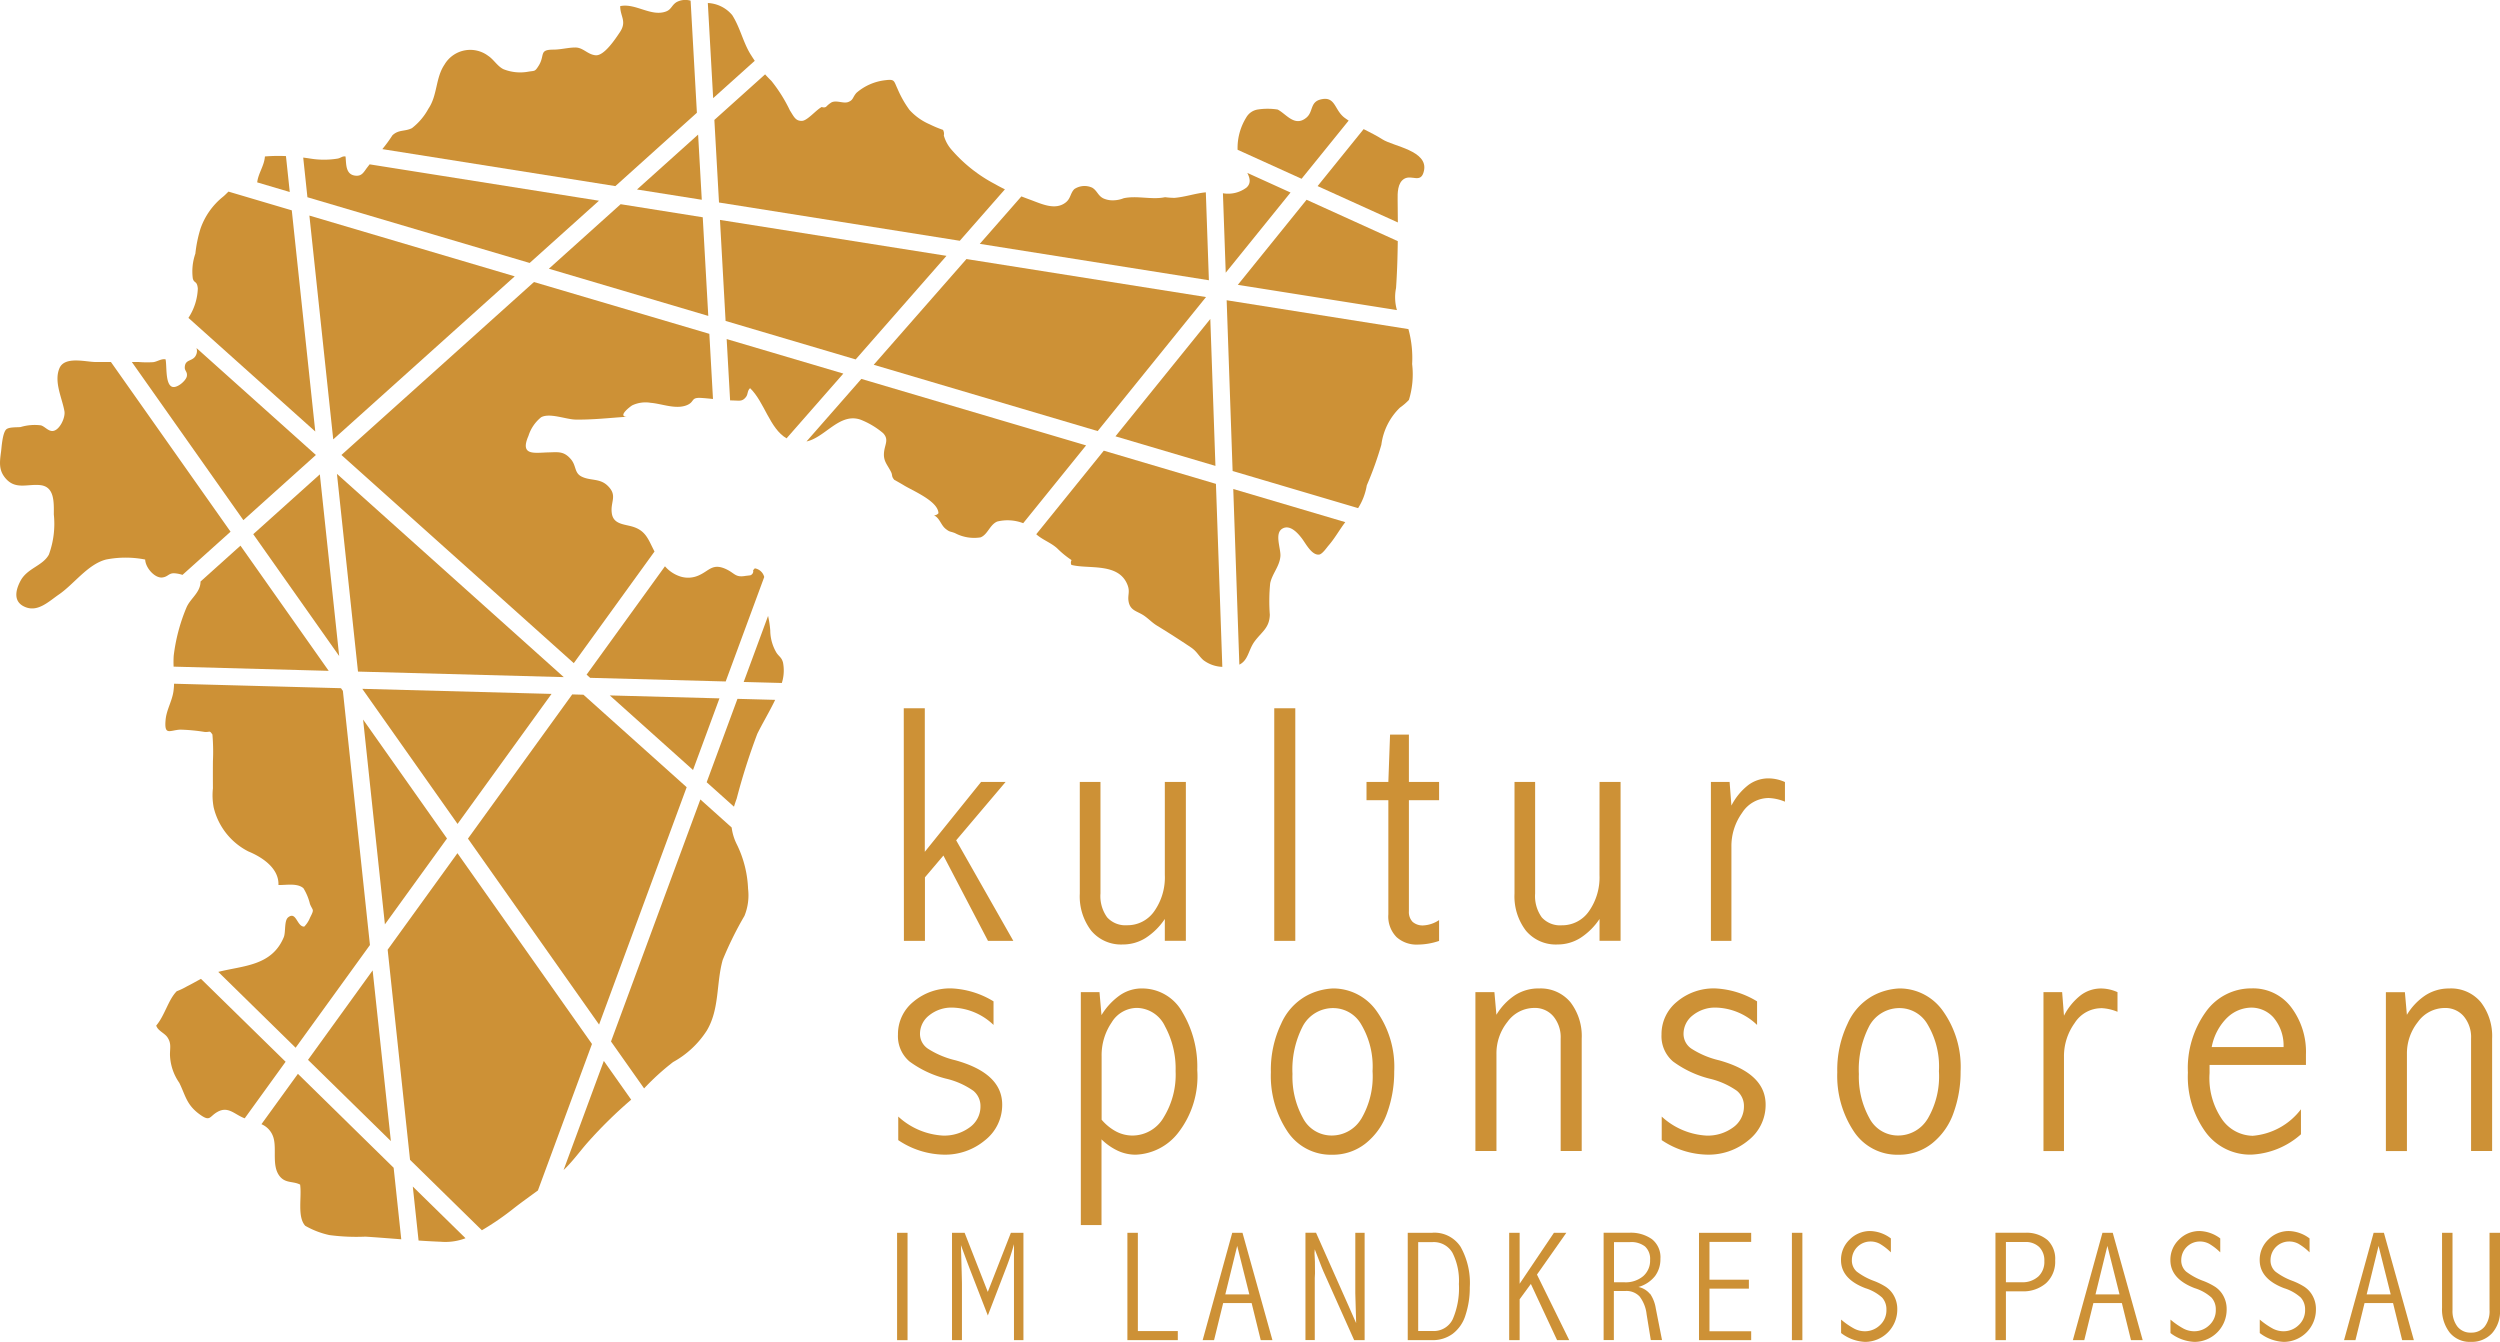 <svg id="Gruppe_13" data-name="Gruppe 13" xmlns="http://www.w3.org/2000/svg" xmlns:xlink="http://www.w3.org/1999/xlink" width="178.208" height="95.651" viewBox="0 0 178.208 95.651">
  <defs>
    <clipPath id="clip-path">
      <rect id="Rechteck_47" data-name="Rechteck 47" width="178.208" height="95.651" fill="none"/>
    </clipPath>
  </defs>
  <g id="Gruppe_8" data-name="Gruppe 8" transform="translate(0)" clip-path="url(#clip-path)">
    <path id="Pfad_71" data-name="Pfad 71" d="M579.546,505.979h-1.767v7.653h1.767a2.387,2.387,0,0,0,1.434-.45,2.621,2.621,0,0,0,.922-1.35,6.181,6.181,0,0,0,.3-1.964,5.261,5.261,0,0,0-.658-2.894,2.231,2.231,0,0,0-2-1m1.442,6.166a1.5,1.5,0,0,1-1.44.84h-1.022v-6.336h1.022a1.539,1.539,0,0,1,1.424.766,4.391,4.391,0,0,1,.456,2.221,5.585,5.585,0,0,1-.44,2.509" transform="translate(-477.431 -418.102)" fill="#cd9136"/>
    <path id="Pfad_72" data-name="Pfad 72" d="M661.456,510.333a1.442,1.442,0,0,0-.82-.491,2.306,2.306,0,0,0,1.187-.782,2.014,2.014,0,0,0,.381-1.227,1.638,1.638,0,0,0-.606-1.4,2.6,2.6,0,0,0-1.6-.458h-1.843v7.653h.73v-3.5h.828a1.28,1.28,0,0,1,1.006.39,2.537,2.537,0,0,1,.5,1.267l.3,1.843h.8l-.449-2.277a2.525,2.525,0,0,0-.4-1.023m-1.813-.82h-.762v-2.864h1.146a1.573,1.573,0,0,1,1.07.315,1.2,1.2,0,0,1,.357.952,1.461,1.461,0,0,1-.5,1.166,1.937,1.937,0,0,1-1.311.431" transform="translate(-543.844 -418.102)" fill="#cd9136"/>
    <path id="Pfad_73" data-name="Pfad 73" d="M623.491,505.98h-.884l-2.444,3.632V505.98h-.746v7.653h.746v-2.916l.8-1.092,1.869,4.008h.866l-2.3-4.675Z" transform="translate(-511.838 -418.102)" fill="#cd9136"/>
    <path id="Pfad_74" data-name="Pfad 74" d="M495.718,505.98l-2.109,7.653h.813l.649-2.645H497.1l.65,2.645h.834l-2.135-7.653Zm-.494,4.389.848-3.456.865,3.456Z" transform="translate(-407.88 -418.102)" fill="#cd9136"/>
    <path id="Pfad_75" data-name="Pfad 75" d="M393.272,510.193l-1.651-4.213h-.9v7.653h.708v-4.027q0-.274-.072-2.749.457,1.256.786,2.1l1.132,2.917,1.335-3.471a15.853,15.853,0,0,0,.528-1.612q.005.466,0,.7l0,1.257v4.882h.675V505.98h-.895Z" transform="translate(-322.859 -418.102)" fill="#cd9136"/>
    <path id="Pfad_76" data-name="Pfad 76" d="M539.349,510.286q0,.071.061,2.134l-.593-1.345-2.267-5.1h-.754v7.653h.664V509.2l.016-.329-.006-.85-.028-.593q0-.038.017-.269l.263.675q.257.681.351.889l2.195,4.91h.746V505.98h-.664Z" transform="translate(-442.739 -418.102)" fill="#cd9136"/>
    <path id="Pfad_77" data-name="Pfad 77" d="M463.464,505.98h-.746v7.653h3.594v-.648h-2.847Z" transform="translate(-382.354 -418.102)" fill="#cd9136"/>
    <rect id="Rechteck_45" data-name="Rechteck 45" width="0.746" height="7.653" transform="translate(63.947 87.878)" fill="#cd9136"/>
    <path id="Pfad_78" data-name="Pfad 78" d="M852.877,505.98l-2.109,7.653h.814l.649-2.645h2.031l.65,2.645h.834l-2.135-7.653Zm-.495,4.389.848-3.456.865,3.456Z" transform="translate(-703.008 -418.102)" fill="#cd9136"/>
    <path id="Pfad_79" data-name="Pfad 79" d="M894.038,509.259a4.755,4.755,0,0,0-.875-.444,4.626,4.626,0,0,1-1.242-.673,1.053,1.053,0,0,1-.343-.831A1.325,1.325,0,0,1,892.916,506a1.378,1.378,0,0,1,.655.165,4.069,4.069,0,0,1,.787.609v-.993a2.555,2.555,0,0,0-1.459-.527,2.037,2.037,0,0,0-1.479.606,1.982,1.982,0,0,0-.617,1.468q0,1.338,1.74,2a3.194,3.194,0,0,1,1.19.669,1.249,1.249,0,0,1,.307.861,1.436,1.436,0,0,1-.469,1.113,1.539,1.539,0,0,1-1.067.428,1.673,1.673,0,0,1-.743-.178,5.423,5.423,0,0,1-.952-.656v.96a3.011,3.011,0,0,0,1.712.631,2.3,2.3,0,0,0,2.293-2.32,1.941,1.941,0,0,0-.222-.938,1.757,1.757,0,0,0-.554-.636" transform="translate(-736.091 -417.502)" fill="#cd9136"/>
    <path id="Pfad_80" data-name="Pfad 80" d="M930.688,509.259a4.731,4.731,0,0,0-.875-.444,4.64,4.64,0,0,1-1.243-.673,1.054,1.054,0,0,1-.343-.831A1.325,1.325,0,0,1,929.566,506a1.38,1.38,0,0,1,.656.165,4.082,4.082,0,0,1,.787.609v-.993a2.556,2.556,0,0,0-1.46-.527,2.036,2.036,0,0,0-1.478.606,1.982,1.982,0,0,0-.617,1.468q0,1.338,1.739,2a3.185,3.185,0,0,1,1.19.669,1.25,1.25,0,0,1,.307.861,1.436,1.436,0,0,1-.469,1.113,1.54,1.54,0,0,1-1.067.428,1.673,1.673,0,0,1-.743-.178,5.4,5.4,0,0,1-.952-.656v.96a3.01,3.01,0,0,0,1.711.631,2.3,2.3,0,0,0,2.293-2.32,1.943,1.943,0,0,0-.222-.938,1.757,1.757,0,0,0-.554-.636" transform="translate(-766.376 -417.502)" fill="#cd9136"/>
    <path id="Pfad_81" data-name="Pfad 81" d="M822.681,506.477a2.316,2.316,0,0,0-1.571-.5h-2.115v7.653h.746v-3.478h1.145a2.476,2.476,0,0,0,1.717-.582,2.066,2.066,0,0,0,.649-1.624,1.845,1.845,0,0,0-.571-1.473m-.644,2.633a1.673,1.673,0,0,1-1.165.4h-1.131v-2.869H821.1a1.383,1.383,0,0,1,1.016.359,1.343,1.343,0,0,1,.364,1,1.418,1.418,0,0,1-.441,1.111" transform="translate(-676.753 -418.102)" fill="#cd9136"/>
    <path id="Pfad_82" data-name="Pfad 82" d="M964.18,505.98l-2.109,7.653h.813l.649-2.645h2.031l.65,2.645h.834l-2.135-7.653Zm-.495,4.389.847-3.456.865,3.456Z" transform="translate(-794.98 -418.102)" fill="#cd9136"/>
    <path id="Pfad_83" data-name="Pfad 83" d="M1005.683,505.98v5.508a1.774,1.774,0,0,1-.359,1.191,1.2,1.2,0,0,1-.958.417,1.179,1.179,0,0,1-.974-.434,1.822,1.822,0,0,1-.348-1.174V505.98h-.746v5.349a2.683,2.683,0,0,0,.546,1.764,1.846,1.846,0,0,0,1.506.661,1.959,1.959,0,0,0,1.512-.615,2.338,2.338,0,0,0,.568-1.651V505.98Z" transform="translate(-828.221 -418.102)" fill="#cd9136"/>
    <rect id="Rechteck_46" data-name="Rechteck 46" width="0.746" height="7.653" transform="translate(127.733 87.878)" fill="#cd9136"/>
    <path id="Pfad_84" data-name="Pfad 84" d="M758.851,509.259a4.733,4.733,0,0,0-.875-.444,4.638,4.638,0,0,1-1.242-.673,1.056,1.056,0,0,1-.343-.831A1.325,1.325,0,0,1,757.729,506a1.38,1.38,0,0,1,.655.165,4.082,4.082,0,0,1,.787.609v-.993a2.554,2.554,0,0,0-1.459-.527,2.037,2.037,0,0,0-1.479.606,1.981,1.981,0,0,0-.617,1.468q0,1.338,1.739,2a3.192,3.192,0,0,1,1.191.669,1.249,1.249,0,0,1,.307.861,1.436,1.436,0,0,1-.469,1.113,1.539,1.539,0,0,1-1.067.428,1.669,1.669,0,0,1-.743-.178,5.418,5.418,0,0,1-.952-.656v.96a3.01,3.01,0,0,0,1.712.631,2.3,2.3,0,0,0,2.293-2.32,1.94,1.94,0,0,0-.222-.938,1.758,1.758,0,0,0-.555-.636" transform="translate(-624.383 -417.502)" fill="#cd9136"/>
    <path id="Pfad_85" data-name="Pfad 85" d="M697.325,513.633h3.72V513h-2.973v-3.039h2.809v-.637h-2.809v-2.694h2.973v-.647h-3.72Z" transform="translate(-576.215 -418.103)" fill="#cd9136"/>
    <path id="Pfad_86" data-name="Pfad 86" d="M984.784,407.671a2.323,2.323,0,0,1,.523,1.593v8.011h1.5v-8.011a3.953,3.953,0,0,0-.807-2.6,2.764,2.764,0,0,0-2.254-.975,3.091,3.091,0,0,0-1.667.47,4.353,4.353,0,0,0-1.347,1.409l-.143-1.616h-1.354v11.327h1.5v-6.918a3.59,3.59,0,0,1,.784-2.288,2.363,2.363,0,0,1,1.914-.993,1.72,1.72,0,0,1,1.355.595" transform="translate(-809.161 -335.227)" fill="#cd9136"/>
    <path id="Pfad_87" data-name="Pfad 87" d="M610.064,405.686a3.09,3.09,0,0,0-1.667.469,4.356,4.356,0,0,0-1.346,1.409l-.143-1.616h-1.354v11.327h1.5v-6.918a3.589,3.589,0,0,1,.785-2.288,2.364,2.364,0,0,1,1.914-.993,1.722,1.722,0,0,1,1.355.595,2.326,2.326,0,0,1,.523,1.593v8.011h1.5v-8.011a3.953,3.953,0,0,0-.807-2.6,2.763,2.763,0,0,0-2.254-.975" transform="translate(-500.382 -335.227)" fill="#cd9136"/>
    <path id="Pfad_88" data-name="Pfad 88" d="M526.066,405.686a4.391,4.391,0,0,0-1.9.523,4.194,4.194,0,0,0-1.8,1.985,7.622,7.622,0,0,0-.737,3.47,7.149,7.149,0,0,0,1.171,4.2,3.7,3.7,0,0,0,3.2,1.676,3.751,3.751,0,0,0,2.4-.82,4.8,4.8,0,0,0,1.528-2.193,8.572,8.572,0,0,0,.493-2.918,6.861,6.861,0,0,0-1.248-4.3,3.79,3.79,0,0,0-3.115-1.623m2,9.313a2.448,2.448,0,0,1-2.078,1.171,2.294,2.294,0,0,1-2.073-1.26,6.1,6.1,0,0,1-.738-3.126,6.7,6.7,0,0,1,.75-3.435,2.444,2.444,0,0,1,2.24-1.26,2.3,2.3,0,0,1,1.918,1.177,5.873,5.873,0,0,1,.8,3.316,5.964,5.964,0,0,1-.816,3.418" transform="translate(-431.037 -335.227)" fill="#cd9136"/>
    <path id="Pfad_89" data-name="Pfad 89" d="M686.046,410.809a6.3,6.3,0,0,1-1.938-.81,1.263,1.263,0,0,1-.594-1.074,1.667,1.667,0,0,1,.66-1.324,2.539,2.539,0,0,1,1.682-.549,4.392,4.392,0,0,1,2.9,1.236v-1.68a6.283,6.283,0,0,0-2.972-.923,4.059,4.059,0,0,0-2.734.945,2.967,2.967,0,0,0-1.106,2.348,2.365,2.365,0,0,0,.82,1.914,7.462,7.462,0,0,0,2.6,1.224,5.606,5.606,0,0,1,1.956.869,1.4,1.4,0,0,1,.5,1.1,1.818,1.818,0,0,1-.761,1.5,3.049,3.049,0,0,1-1.926.59,5.124,5.124,0,0,1-3.174-1.355V416.5a6,6,0,0,0,3.233,1.034,4.428,4.428,0,0,0,2.954-1.028,3.2,3.2,0,0,0,1.219-2.538q0-2.234-3.328-3.162" transform="translate(-563.506 -335.227)" fill="#cd9136"/>
    <path id="Pfad_90" data-name="Pfad 90" d="M376,413.971q0-2.234-3.328-3.162a6.292,6.292,0,0,1-1.938-.81,1.262,1.262,0,0,1-.594-1.074,1.667,1.667,0,0,1,.66-1.324,2.54,2.54,0,0,1,1.682-.549,4.392,4.392,0,0,1,2.9,1.236v-1.681a6.283,6.283,0,0,0-2.972-.923,4.058,4.058,0,0,0-2.734.945,2.967,2.967,0,0,0-1.106,2.348,2.366,2.366,0,0,0,.82,1.914,7.458,7.458,0,0,0,2.6,1.224,5.6,5.6,0,0,1,1.956.869,1.4,1.4,0,0,1,.505,1.1,1.818,1.818,0,0,1-.761,1.5,3.048,3.048,0,0,1-1.926.59,5.124,5.124,0,0,1-3.174-1.355V416.5a6,6,0,0,0,3.233,1.034,4.429,4.429,0,0,0,2.954-1.028A3.2,3.2,0,0,0,376,413.971" transform="translate(-304.56 -335.227)" fill="#cd9136"/>
    <path id="Pfad_91" data-name="Pfad 91" d="M758.527,405.686a4.391,4.391,0,0,0-1.9.523,4.191,4.191,0,0,0-1.8,1.985,7.623,7.623,0,0,0-.737,3.47,7.154,7.154,0,0,0,1.171,4.2,3.7,3.7,0,0,0,3.2,1.676,3.752,3.752,0,0,0,2.4-.82,4.791,4.791,0,0,0,1.527-2.193,8.559,8.559,0,0,0,.493-2.918,6.862,6.862,0,0,0-1.248-4.3,3.788,3.788,0,0,0-3.114-1.623m2,9.313a2.448,2.448,0,0,1-2.079,1.171,2.293,2.293,0,0,1-2.072-1.26,6.094,6.094,0,0,1-.739-3.126,6.706,6.706,0,0,1,.75-3.435,2.444,2.444,0,0,1,2.239-1.26,2.3,2.3,0,0,1,1.918,1.177,5.868,5.868,0,0,1,.8,3.316,5.964,5.964,0,0,1-.815,3.418" transform="translate(-623.123 -335.227)" fill="#cd9136"/>
    <path id="Pfad_92" data-name="Pfad 92" d="M842.812,407.089a3.41,3.41,0,0,1,1.165.262v-1.4a2.906,2.906,0,0,0-1.176-.262,2.4,2.4,0,0,0-1.445.482,4.368,4.368,0,0,0-1.194,1.459l-.131-1.679H838.7v11.327h1.462v-6.7a4.044,4.044,0,0,1,.761-2.425,2.26,2.26,0,0,1,1.89-1.058" transform="translate(-693.035 -335.227)" fill="#cd9136"/>
    <path id="Pfad_93" data-name="Pfad 93" d="M906.041,414.3a4.807,4.807,0,0,1-3.436,1.89,2.723,2.723,0,0,1-2.157-1.129,5.189,5.189,0,0,1-.921-3.34v-.582h6.87V410.4a5.282,5.282,0,0,0-1.058-3.381,3.4,3.4,0,0,0-2.805-1.337,3.969,3.969,0,0,0-3.263,1.658,6.879,6.879,0,0,0-1.289,4.344,6.732,6.732,0,0,0,1.25,4.226,3.939,3.939,0,0,0,3.274,1.622,5.7,5.7,0,0,0,3.536-1.45Zm-5.239-6.547a2.513,2.513,0,0,1,1.7-.7,2.122,2.122,0,0,1,1.577.7,3.1,3.1,0,0,1,.723,2.113h-5.123a3.965,3.965,0,0,1,1.12-2.113" transform="translate(-742.022 -335.227)" fill="#cd9136"/>
    <path id="Pfad_94" data-name="Pfad 94" d="M447.942,405.686a2.751,2.751,0,0,0-1.542.476,4.694,4.694,0,0,0-1.327,1.427l-.143-1.64H443.6v16.605h1.474v-6.11a4.222,4.222,0,0,0,1.179.82,3.018,3.018,0,0,0,1.25.273A4.021,4.021,0,0,0,450.52,416,6.547,6.547,0,0,0,451.9,411.5a7.566,7.566,0,0,0-1.066-4.13,3.271,3.271,0,0,0-2.887-1.682m1.546,9.212a2.578,2.578,0,0,1-2.2,1.272,2.516,2.516,0,0,1-1.171-.285,3.554,3.554,0,0,1-1.04-.844v-4.529a4.133,4.133,0,0,1,.713-2.4,2.125,2.125,0,0,1,1.806-1.04,2.26,2.26,0,0,1,2,1.313,6.313,6.313,0,0,1,.755,3.192,5.8,5.8,0,0,1-.862,3.316" transform="translate(-366.555 -335.227)" fill="#cd9136"/>
    <path id="Pfad_95" data-name="Pfad 95" d="M429.832,295.94H428.5v11.328h1.462v-6.7a4.049,4.049,0,0,1,.761-2.425,2.259,2.259,0,0,1,1.89-1.058,3.412,3.412,0,0,1,1.165.261v-1.4a2.91,2.91,0,0,0-1.177-.261,2.4,2.4,0,0,0-1.444.482,4.362,4.362,0,0,0-1.195,1.458Zm-9.274,6.632a4.194,4.194,0,0,1-.753,2.586,2.32,2.32,0,0,1-1.938,1,1.752,1.752,0,0,1-1.423-.565,2.583,2.583,0,0,1-.474-1.694V295.94H414.5V303.9a4.023,4.023,0,0,0,.812,2.639,2.766,2.766,0,0,0,2.26.986,3.036,3.036,0,0,0,1.613-.458,4.7,4.7,0,0,0,1.376-1.361v1.557h1.5V295.94h-1.5Zm-15.051-6.632H403.95v1.3h1.557v8.14a2.092,2.092,0,0,0,.583,1.618,2.127,2.127,0,0,0,1.5.535,4.837,4.837,0,0,0,1.533-.261v-1.486a2.216,2.216,0,0,1-1.105.38,1.08,1.08,0,0,1-.785-.256,1.009,1.009,0,0,1-.261-.755v-7.916h2.151v-1.3h-2.151v-3.376h-1.343Zm-8.133,11.328h1.5V290.686h-1.5Zm-7.8-4.7a4.194,4.194,0,0,1-.753,2.586,2.32,2.32,0,0,1-1.938,1,1.753,1.753,0,0,1-1.423-.565,2.585,2.585,0,0,1-.474-1.694V295.94h-1.474V303.9a4.023,4.023,0,0,0,.812,2.639,2.766,2.766,0,0,0,2.26.986,3.038,3.038,0,0,0,1.613-.458,4.7,4.7,0,0,0,1.376-1.361v1.557h1.5V295.94h-1.5Zm-18.6,4.7h1.5v-4.529l1.316-1.553,3.178,6.082h1.806L374.7,300.1l3.524-4.161h-1.748l-4.012,4.981V290.686h-1.5Z" transform="translate(-306.541 -240.2)" fill="#cd9136"/>
    <path id="Pfad_96" data-name="Pfad 96" d="M169.8,374.228l3.853-10.44-9.59-13.6-4.974,6.879,1.595,14.98,5.121,5.02a19.613,19.613,0,0,0,2.321-1.6c.541-.42,1.111-.826,1.675-1.238" transform="translate(-131.455 -289.37)" fill="#cd9136"/>
    <path id="Pfad_97" data-name="Pfad 97" d="M169.843,490.843c.527.035,1.055.066,1.582.086a4.015,4.015,0,0,0,1.7-.227l.062-.027-3.756-3.682Z" transform="translate(-140.006 -402.413)" fill="#cd9136"/>
    <path id="Pfad_98" data-name="Pfad 98" d="M82.481,299.249l-1.929-18.115-.135-.192-11.9-.319a4.482,4.482,0,0,1-.045.559c-.108.712-.5,1.315-.559,2.032-.1,1.132.292.726,1.037.681a13,13,0,0,1,1.742.164c.394.034.339-.141.56.184a14.36,14.36,0,0,1,.036,1.906q-.007.963,0,1.926a4.644,4.644,0,0,0,.055,1.371,4.756,4.756,0,0,0,2.474,3.133c.948.391,2.186,1.178,2.142,2.39.526.021,1.347-.158,1.783.235a3.877,3.877,0,0,1,.463,1.12c.2.5.337.329.006.973a1.9,1.9,0,0,1-.414.64c-.524.013-.562-1.121-1.143-.663-.3.234-.166,1.059-.316,1.419-.858,2.061-2.9,2.019-4.669,2.472l5.514,5.406Z" transform="translate(-56.11 -231.885)" fill="#cd9136"/>
    <path id="Pfad_99" data-name="Pfad 99" d="M109.9,440.736l-2.6,3.59a1.5,1.5,0,0,1,.867.995c.221.806-.124,1.941.4,2.668.418.578.979.377,1.49.643.132.891-.221,2.283.364,2.935a6.031,6.031,0,0,0,1.72.663,14.611,14.611,0,0,0,2.578.112c.849.054,1.7.124,2.548.189l-.543-5.1Z" transform="translate(-88.664 -364.19)" fill="#cd9136"/>
    <path id="Pfad_100" data-name="Pfad 100" d="M67.29,401.754c-.353.187-.708.392-1,.535a4.906,4.906,0,0,1-.727.347c-.6.6-.854,1.733-1.463,2.448.115.374.591.528.8.838.284.43.182.728.18,1.233a3.675,3.675,0,0,0,.664,2.008c.445.9.507,1.557,1.439,2.24.777.57.692.17,1.273-.16.785-.447,1.233.192,1.952.452h0l2.915-4.032Z" transform="translate(-52.964 -331.978)" fill="#cd9136"/>
    <path id="Pfad_101" data-name="Pfad 101" d="M231.309,443.209c.625-.584,1.137-1.306,1.7-1.947a32.219,32.219,0,0,1,3.12-3.068l-1.95-2.764Z" transform="translate(-191.136 -359.805)" fill="#cd9136"/>
    <path id="Pfad_102" data-name="Pfad 102" d="M290.045,292.774l1.947,1.744c.054-.183.118-.373.191-.573a45.463,45.463,0,0,1,1.469-4.618c.372-.76.875-1.587,1.275-2.425l-2.688-.072Z" transform="translate(-239.671 -237.014)" fill="#cd9136"/>
    <path id="Pfad_103" data-name="Pfad 103" d="M307.954,257.558c.02-.07.04-.139.058-.209a2.958,2.958,0,0,0,.024-1.253c-.1-.362-.265-.406-.456-.681a3.142,3.142,0,0,1-.451-1.6,7.352,7.352,0,0,0-.156-1.039l-1.738,4.71Z" transform="translate(-252.222 -208.873)" fill="#cd9136"/>
    <path id="Pfad_104" data-name="Pfad 104" d="M240.994,240.349l9.661.259,2.748-7.446a.836.836,0,0,0-.674-.619.543.543,0,0,1-.119.126.306.306,0,0,1-.2.372l-.351.043c-.721.126-.745-.187-1.368-.479-.962-.45-1.2.1-1.922.426a1.83,1.83,0,0,1-1.327.1,2.425,2.425,0,0,1-1.115-.734l-5.587,7.726Z" transform="translate(-198.926 -192.031)" fill="#cd9136"/>
    <path id="Pfad_105" data-name="Pfad 105" d="M75.995,223.956l-2.847,2.557h0c0,.8-.748,1.21-1.016,1.887a12.833,12.833,0,0,0-.894,3.388,6.8,6.8,0,0,0-.008.792l11.055.3Z" transform="translate(-58.854 -185.06)" fill="#cd9136"/>
    <path id="Pfad_106" data-name="Pfad 106" d="M250.781,345.37l2.359,3.345a17.472,17.472,0,0,1,2.067-1.879,6.667,6.667,0,0,0,2.4-2.24c.921-1.541.666-3.362,1.135-5.038a24.939,24.939,0,0,1,1.55-3.139,3.878,3.878,0,0,0,.259-1.932,7.856,7.856,0,0,0-.8-3.163,3.721,3.721,0,0,1-.37-1.207l-2.231-2Z" transform="translate(-207.226 -271.13)" fill="#cd9136"/>
    <path id="Pfad_107" data-name="Pfad 107" d="M179.324,8.038,178.876.05a1.323,1.323,0,0,0-1,.1c-.35.218-.368.52-.74.663-1.062.41-2.2-.612-3.279-.376,0,.754.5,1.087-.032,1.872-.316.47-1.109,1.68-1.717,1.631-.573-.047-.89-.558-1.452-.554-.494,0-1.042.151-1.564.152-1.056,0-.573.4-1.053,1.157-.266.42-.265.338-.72.412a3.218,3.218,0,0,1-1.786-.175c-.44-.22-.689-.691-1.092-.955a2.13,2.13,0,0,0-3.112.633c-.642.948-.491,2.184-1.146,3.143a4.375,4.375,0,0,1-1.171,1.381c-.51.257-.94.085-1.393.513a10.142,10.142,0,0,1-.718.983l16.611,2.636Z" transform="translate(-129.647 0)" fill="#cd9136"/>
    <path id="Pfad_108" data-name="Pfad 108" d="M515.855,42.133c-.1-.067-.2-.137-.3-.21-.731-.558-.633-1.552-1.686-1.3-.779.188-.526.878-1.02,1.294-.838.707-1.447-.266-2.057-.573a4.632,4.632,0,0,0-1.43,0,1.159,1.159,0,0,0-.817.583,4.135,4.135,0,0,0-.607,2.285l4.561,2.068Z" transform="translate(-419.719 -33.536)" fill="#cd9136"/>
    <path id="Pfad_109" data-name="Pfad 109" d="M293.86,5.356c-.09-.134-.181-.274-.277-.426-.552-.873-.752-1.924-1.329-2.83a2.41,2.41,0,0,0-1.739-.863l.38,6.782Z" transform="translate(-240.059 -1.022)" fill="#cd9136"/>
    <path id="Pfad_110" data-name="Pfad 110" d="M418.457,83.066l-.219-6.267c-.747.071-1.442.325-2.234.395a5.95,5.95,0,0,1-.673-.048c-.961.2-1.978-.132-2.945.072a2.1,2.1,0,0,1-.766.151,1.6,1.6,0,0,1-.683-.137c-.392-.19-.441-.554-.8-.765a1.309,1.309,0,0,0-1.27.1c-.3.3-.25.671-.625.96-.752.579-1.727.09-2.52-.2q-.318-.116-.631-.238l-2.966,3.383Z" transform="translate(-332.283 -63.089)" fill="#cd9136"/>
    <path id="Pfad_111" data-name="Pfad 111" d="M293.536,39.672,310.7,42.4l3.216-3.668c-.238-.116-.473-.237-.7-.369a10.561,10.561,0,0,1-3.134-2.488,2.605,2.605,0,0,1-.52-.98.577.577,0,0,0-.059-.4,8.029,8.029,0,0,1-.958-.4,4.157,4.157,0,0,1-1.43-1.021,7.466,7.466,0,0,1-.855-1.51c-.273-.583-.19-.695-.886-.607a3.774,3.774,0,0,0-2.042.9c-.283.325-.209.5-.573.648-.344.14-.827-.142-1.194.025a1.807,1.807,0,0,0-.4.325.328.328,0,0,1-.3.007c-.384.186-1.02.968-1.4.989-.472.027-.586-.295-.875-.742A10.711,10.711,0,0,0,297.267,31c-.164-.159-.309-.311-.445-.463l-3.617,3.249Z" transform="translate(-242.283 -25.237)" fill="#cd9136"/>
    <path id="Pfad_112" data-name="Pfad 112" d="M140.607,71.794l4.94-4.437L129.2,64.764c-.059.076-.118.152-.178.23-.248.326-.374.634-.853.575-.7-.088-.631-.837-.687-1.365-.25-.036-.323.109-.575.152a6.043,6.043,0,0,1-1.917,0c-.174-.028-.349-.052-.525-.075l.3,2.827Z" transform="translate(-102.851 -53.049)" fill="#cd9136"/>
    <path id="Pfad_113" data-name="Pfad 113" d="M84.7,79.977l-4.513-1.336c-.133.128-.261.265-.406.381A5.025,5.025,0,0,0,78.187,81.3a9.36,9.36,0,0,0-.36,1.764,3.868,3.868,0,0,0-.184,1.758c.087.379.306.147.359.731a4.071,4.071,0,0,1-.67,2.09l9.043,8.1Z" transform="translate(-63.901 -64.983)" fill="#cd9136"/>
    <path id="Pfad_114" data-name="Pfad 114" d="M67.219,150.524l-8.464-7.582c-.115-.1.053.064-.045.369-.195.606-.818.313-.837.97-.008.251.2.309.149.626-.059.334-.742.914-1.083.741-.46-.232-.336-1.466-.435-1.942-.306-.056-.563.151-.869.2a7.228,7.228,0,0,1-1.055-.01H54.1l7.951,11.273Z" transform="translate(-44.702 -118.091)" fill="#cd9136"/>
    <path id="Pfad_115" data-name="Pfad 115" d="M508.051,88.064l11.34,1.8a3.317,3.317,0,0,1-.063-1.57c.076-1.09.111-2.218.124-3.344L512.951,82Z" transform="translate(-419.814 -67.76)" fill="#cd9136"/>
    <path id="Pfad_116" data-name="Pfad 116" d="M7.908,148.058H6.822c-.7,0-2.212-.44-2.586.448-.41.97.207,2.154.358,3.069.076.459-.36,1.376-.845,1.4-.315.015-.541-.31-.826-.4a3.5,3.5,0,0,0-1.454.119c-.22.029-.78-.012-1,.148-.293.213-.356,1.32-.39,1.576-.11.808-.189,1.393.379,2,.691.732,1.5.329,2.394.414,1.031.1.991,1.186.985,2.094a6.359,6.359,0,0,1-.354,2.863c-.446.813-1.546.961-2.028,1.88-.433.824-.449,1.578.42,1.884s1.617-.436,2.331-.928c1.074-.739,2.052-2.149,3.351-2.486a7.236,7.236,0,0,1,2.792,0c.025.609.7,1.338,1.216,1.279.418-.047.454-.318.864-.3a2.322,2.322,0,0,1,.579.115l3.427-3.078Z" transform="translate(0 -122.253)" fill="#cd9136"/>
    <path id="Pfad_117" data-name="Pfad 117" d="M107.621,64a12.023,12.023,0,0,0-1.5.026c-.042.658-.482,1.212-.549,1.847l2.32.687Z" transform="translate(-87.237 -52.873)" fill="#cd9136"/>
    <path id="Pfad_118" data-name="Pfad 118" d="M546.525,59.647c0-.537-.007-1.07-.015-1.594-.007-.482-.018-1.234.476-1.521.542-.314,1.194.381,1.4-.564.32-1.437-2.172-1.742-2.95-2.239-.426-.272-.89-.5-1.349-.735l-3.282,4.061Z" transform="translate(-446.882 -43.79)" fill="#cd9136"/>
    <path id="Pfad_119" data-name="Pfad 119" d="M298.246,139.16l.245,4.372c.064,0,.129,0,.193.005.435,0,.66.109.931-.237.175-.223.083-.445.3-.64,1.016.974,1.4,2.883,2.6,3.578l4.048-4.617Z" transform="translate(-246.447 -114.991)" fill="#cd9136"/>
    <path id="Pfad_120" data-name="Pfad 120" d="M126.4,404.659l5.907,5.791-1.3-12.168Z" transform="translate(-104.444 -329.109)" fill="#cd9136"/>
    <path id="Pfad_121" data-name="Pfad 121" d="M230.39,83.8l-5.117,4.6,11.363,3.363-.394-7.031Z" transform="translate(-186.148 -69.244)" fill="#cd9136"/>
    <path id="Pfad_122" data-name="Pfad 122" d="M265.8,55.241l-4.357,3.913,4.618.733Z" transform="translate(-216.036 -45.647)" fill="#cd9136"/>
    <path id="Pfad_123" data-name="Pfad 123" d="M103.938,198.957l6.126,8.686-1.379-12.95Z" transform="translate(-85.886 -160.879)" fill="#cd9136"/>
    <path id="Pfad_124" data-name="Pfad 124" d="M503.888,135.431l8.945,2.647a4.361,4.361,0,0,0,.618-1.62,24.3,24.3,0,0,0,1.04-2.9,4.474,4.474,0,0,1,1.326-2.645,4.282,4.282,0,0,0,.637-.547,6.213,6.213,0,0,0,.231-2.557,7.779,7.779,0,0,0-.266-2.493l-12.956-2.056Z" transform="translate(-416.023 -101.857)" fill="#cd9136"/>
    <path id="Pfad_125" data-name="Pfad 125" d="M201.407,308.543l6.244-16.919-7.358-6.593-.8-.022-7.433,10.279Z" transform="translate(-158.703 -235.509)" fill="#cd9136"/>
    <path id="Pfad_126" data-name="Pfad 126" d="M295.505,90.267l.4,7.2,9.272,2.744,6.474-7.384Z" transform="translate(-244.183 -74.59)" fill="#cd9136"/>
    <path id="Pfad_127" data-name="Pfad 127" d="M139.791,208.582l14.662.394,0-.005L138.29,194.487Z" transform="translate(-114.272 -160.709)" fill="#cd9136"/>
    <path id="Pfad_128" data-name="Pfad 128" d="M148.688,282.7l6.792,9.63,6.7-9.268Z" transform="translate(-122.864 -233.598)" fill="#cd9136"/>
    <path id="Pfad_129" data-name="Pfad 129" d="M150.58,309.921l4.426-6.12-5.98-8.479Z" transform="translate(-123.143 -244.03)" fill="#cd9136"/>
    <path id="Pfad_130" data-name="Pfad 130" d="M258.094,285.634l-7.817-.21,5.933,5.316Z" transform="translate(-206.809 -235.852)" fill="#cd9136"/>
    <path id="Pfad_131" data-name="Pfad 131" d="M334.923,155.52l-3.91,4.459c1.333-.286,2.356-2.072,3.852-1.554a5.716,5.716,0,0,1,1.607.959c.43.451.131.787.07,1.347-.069.636.21.861.487,1.4.14.271.014.314.242.583q.324.177.642.366c.63.4,2.482,1.137,2.507,2.014a.416.416,0,0,1-.321.152c.411.186.487.689.835.964.3.239.3.162.66.3a2.91,2.91,0,0,0,1.823.306c.514-.193.654-.9,1.191-1.129a3.1,3.1,0,0,1,1.852.118l4.483-5.546Z" transform="translate(-273.523 -128.51)" fill="#cd9136"/>
    <path id="Pfad_132" data-name="Pfad 132" d="M128.7,104.434l12.938-11.621L127,88.481Z" transform="translate(-104.946 -73.114)" fill="#cd9136"/>
    <path id="Pfad_133" data-name="Pfad 133" d="M457.8,139.28l7.127,2.109-.365-10.474Z" transform="translate(-378.287 -108.178)" fill="#cd9136"/>
    <path id="Pfad_134" data-name="Pfad 134" d="M506.75,72.366l-3.082-1.4c.19.366.277.741-.05,1.041a2.174,2.174,0,0,1-1.687.411l.2,5.663Z" transform="translate(-414.757 -58.642)" fill="#cd9136"/>
    <path id="Pfad_135" data-name="Pfad 135" d="M430.127,184.97l-4.815,5.957c.029.026.058.052.09.078.446.358.971.538,1.4.925a6.54,6.54,0,0,0,1.027.839.378.378,0,0,0-.013.343c1.22.326,3.393-.2,4.012,1.456.171.457,0,.689.06,1.112.111.732.638.707,1.162,1.088.351.256.522.462.876.679.819.5,1.613,1.01,2.414,1.548.432.29.54.6.889.908a2.378,2.378,0,0,0,1.347.478l-.455-13.044Z" transform="translate(-351.445 -152.845)" fill="#cd9136"/>
    <path id="Pfad_136" data-name="Pfad 136" d="M506.6,213.214c.647-.316.639-1.049,1.091-1.661.507-.685,1.054-.951,1.081-1.892a12.942,12.942,0,0,1,.027-2.252c.146-.685.67-1.2.727-1.917.045-.55-.449-1.639.15-1.978.55-.311,1.119.355,1.391.717s.691,1.189,1.209,1.14c.237-.022.551-.5.675-.64.454-.52.784-1.13,1.2-1.674l-7.985-2.363Z" transform="translate(-418.255 -165.837)" fill="#cd9136"/>
    <path id="Pfad_137" data-name="Pfad 137" d="M365.218,106.319l-6.61,7.538,15.965,4.725,7.722-9.554Z" transform="translate(-296.326 -87.854)" fill="#cd9136"/>
    <path id="Pfad_138" data-name="Pfad 138" d="M153.855,115.755,140.13,128.083l16.563,14.84,5.755-7.959-.027-.051c-.407-.779-.579-1.417-1.5-1.709-.6-.192-1.391-.158-1.514-.944-.132-.847.444-1.273-.311-1.995-.56-.536-1.235-.328-1.857-.647-.52-.267-.354-.775-.76-1.242-.5-.574-.892-.493-1.564-.478-1.016.023-2.086.276-1.453-1.175a2.767,2.767,0,0,1,.9-1.326c.6-.338,1.778.152,2.458.163,1.222.019,2.422-.119,3.64-.2-.643-.028.217-.706.4-.815a2.224,2.224,0,0,1,1.32-.179c.785.062,1.76.478,2.541.18.633-.242.269-.581,1.071-.528.278.018.551.046.824.073l-.26-4.643Z" transform="translate(-115.792 -95.651)" fill="#cd9136"/>
  </g>
</svg>
